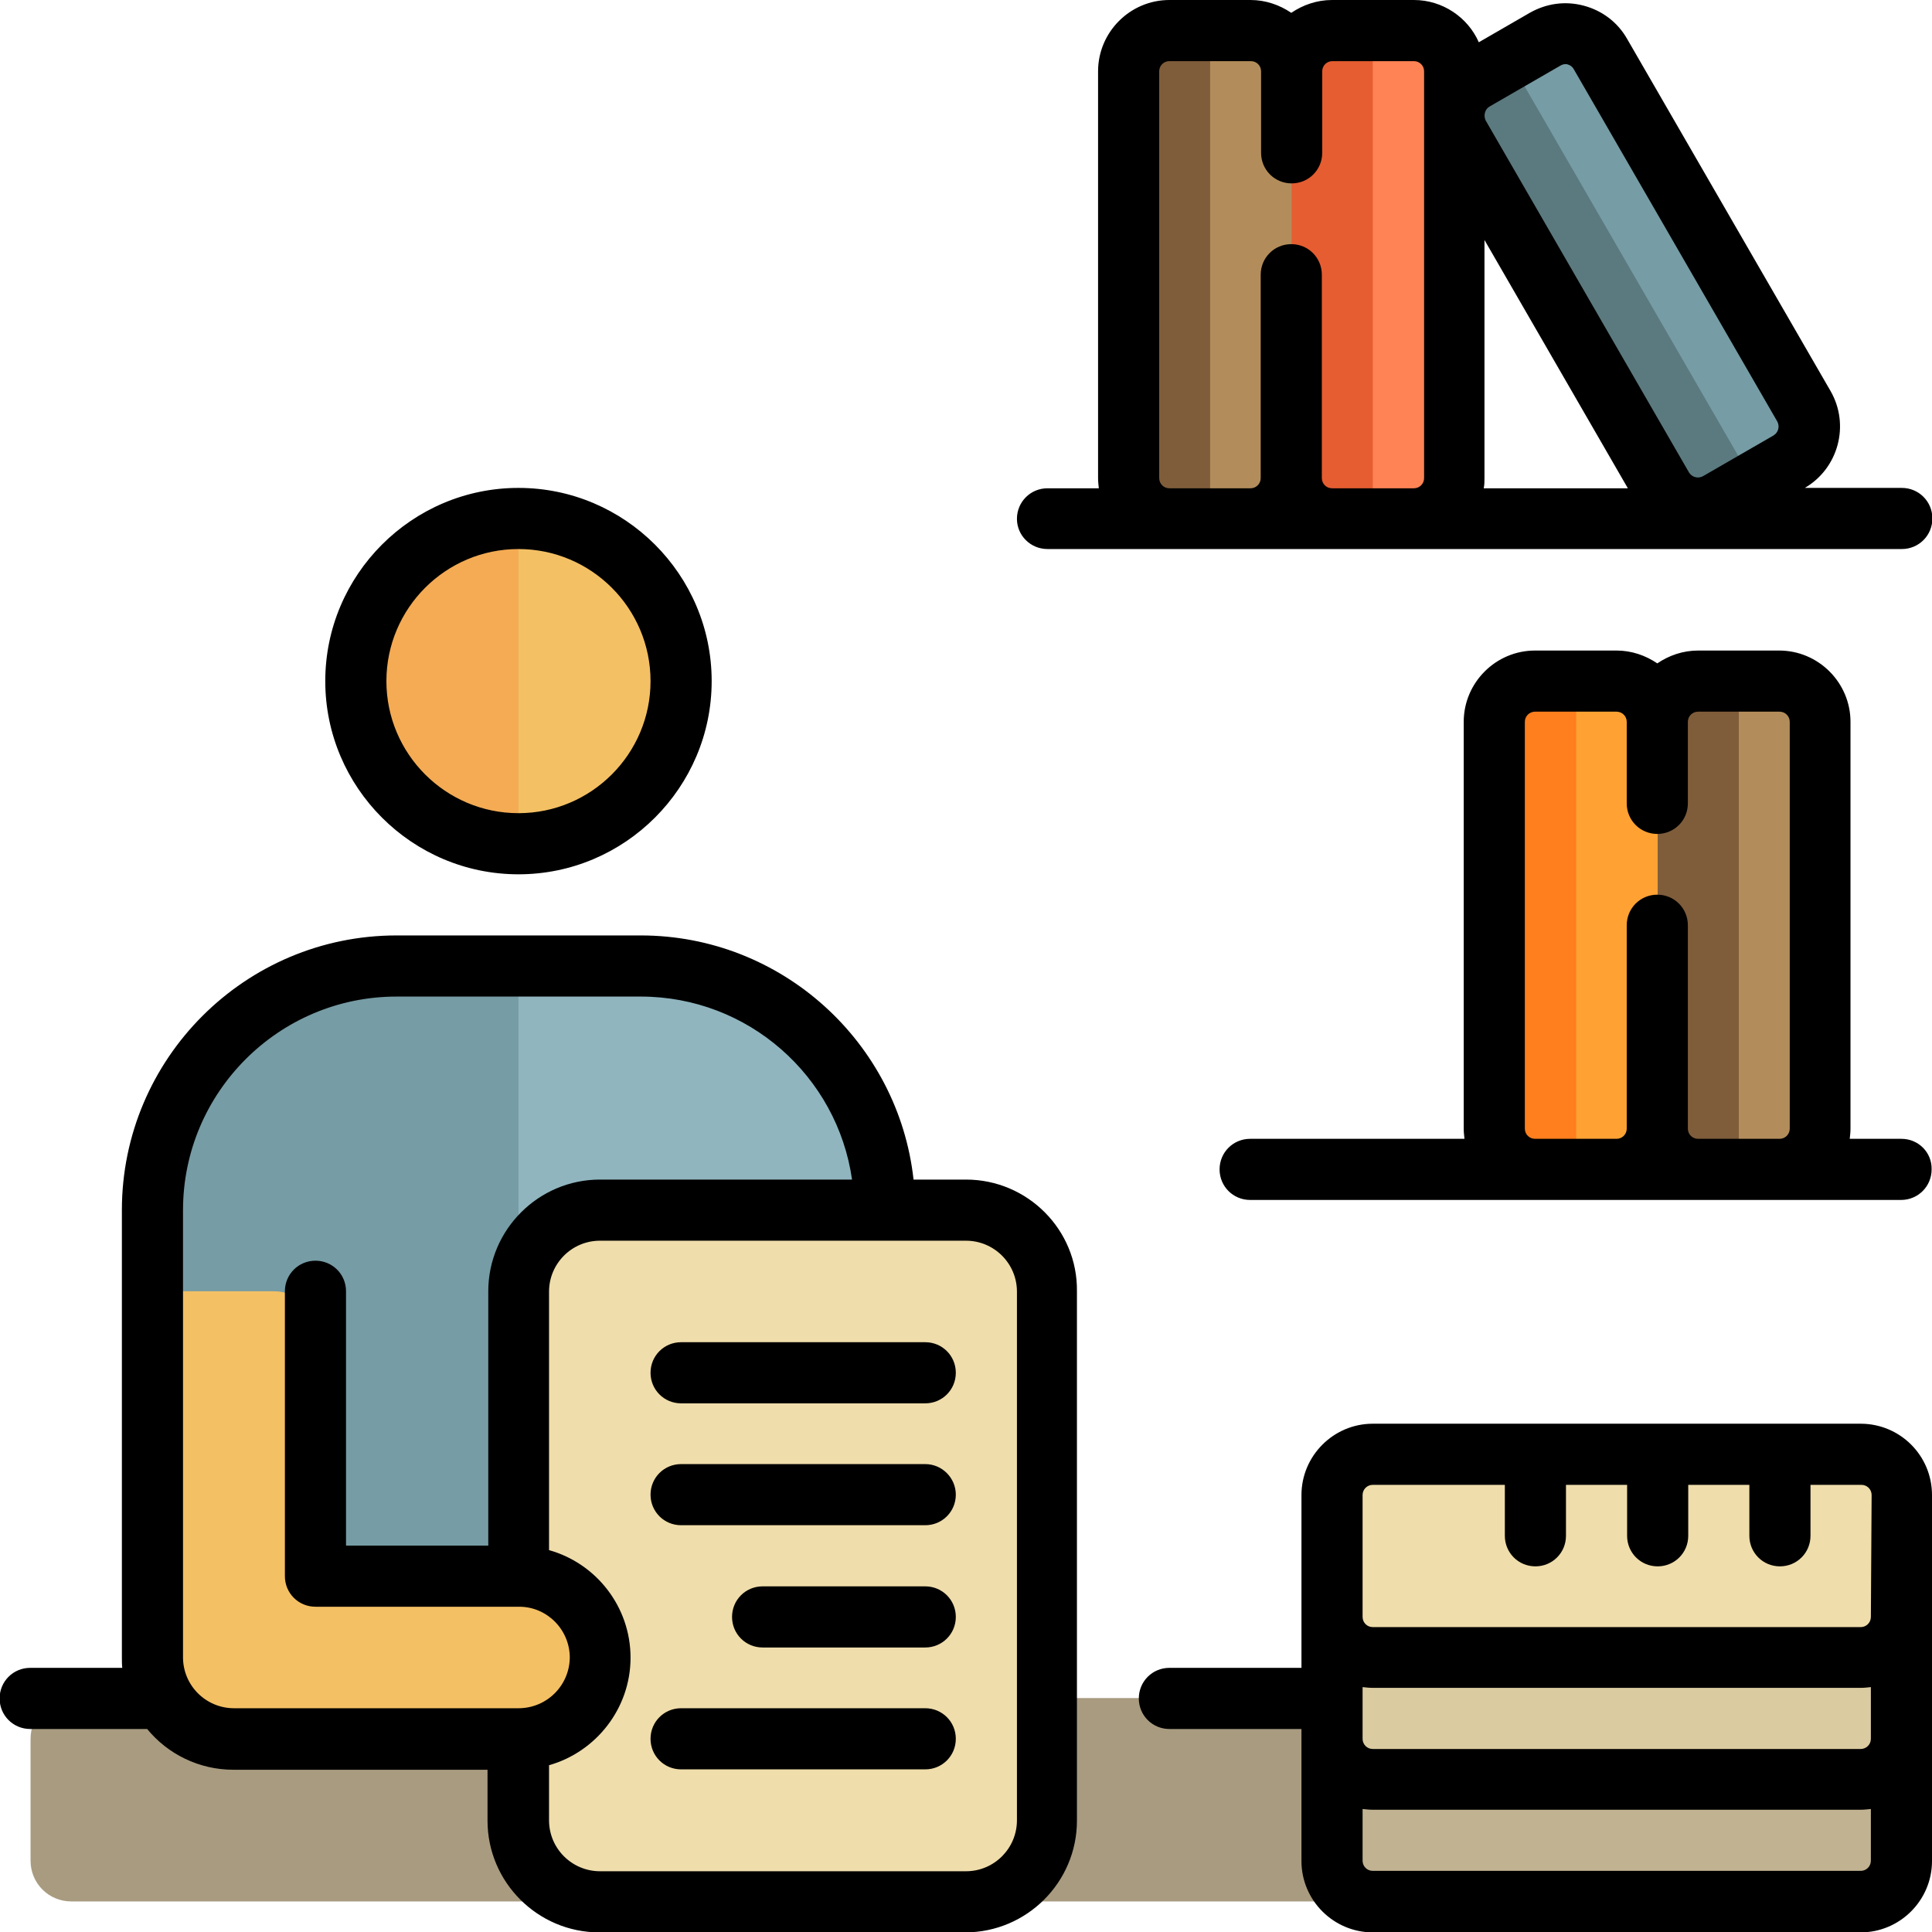 <?xml version="1.0" encoding="utf-8"?>
<!-- Generator: Adobe Illustrator 19.0.0, SVG Export Plug-In . SVG Version: 6.00 Build 0)  -->
<svg version="1.1" id="Layer_1" xmlns="http://www.w3.org/2000/svg" xmlns:xlink="http://www.w3.org/1999/xlink" x="0px" y="0px"
	 viewBox="-223 25 512 512" style="enable-background:new -223 25 512 512;" xml:space="preserve">
<style type="text/css">
	.st0{fill:#A89B80;}
	.st1{fill:#90B5BF;}
	.st2{fill:#769CA5;}
	.st3{fill:#EFDDAB;}
	.st4{fill:#F4C064;}
	.st5{fill:#F4AB53;}
	.st6{fill:#B28D5B;}
	.st7{fill:#7F5D3B;}
	.st8{fill:#FF8355;}
	.st9{fill:#E55D30;}
	.st10{fill:#5B7A7F;}
	.st11{fill:#FFA233;}
	.st12{fill:#FF7E1D;}
	.st13{fill:#C1B291;}
	.st14{fill:#DBCBA1;}
</style>
<path class="st0" d="M259.4,485.8v32.3c0,6-4.8,10.8-10.8,10.8h-452.7c-6,0-10.8-4.8-10.8-10.8v-32.3c0-6,4.8-10.8,10.8-10.8h452.7
	C254.5,475,259.4,479.8,259.4,485.8z"/>
<path class="st1" d="M11.4,345.7v107.8h-194V345.7c0-35.7,29-64.7,64.7-64.7h64.7C-17.5,281,11.4,310,11.4,345.7z"/>
<path class="st2" d="M-85.6,453.5h-97V345.7c0-35.7,29-64.7,64.7-64.7h32.3V453.5z"/>
<path class="st3" d="M33,528.9h-97c-11.9,0-21.6-9.7-21.6-21.6V367.2c0-11.9,9.7-21.6,21.6-21.6h97c11.9,0,21.6,9.7,21.6,21.6v140.1
	C54.6,519.3,44.9,528.9,33,528.9z"/>
<path class="st4" d="M-42.5,205.5c0,23.8-19.3,43.1-43.1,43.1s-43.1-19.3-43.1-43.1s19.3-43.1,43.1-43.1
	C-61.8,162.4-42.5,181.7-42.5,205.5z M-85.6,442.7h-53.9V378c0-6-4.8-10.8-10.8-10.8h-32.3v97c0,11.9,9.7,21.6,21.6,21.6h75.5
	c11.9,0,21.6-9.7,21.6-21.6l0,0C-64,452.3-73.7,442.7-85.6,442.7z"/>
<path class="st5" d="M-85.6,162.4v86.2c-23.8,0-43.1-19.3-43.1-43.1S-109.4,162.4-85.6,162.4z"/>
<path class="st6" d="M259.4,216.3v107.8c0,6-4.8,10.8-10.8,10.8h-32.3h-32.3c-6,0-10.8-4.8-10.8-10.8V216.3c0-6,4.8-10.8,10.8-10.8
	h21.6c6,0,10.8,4.8,10.8,10.8c0-6,4.8-10.8,10.8-10.8h21.6C254.5,205.5,259.4,210.4,259.4,216.3z"/>
<path class="st7" d="M237.8,205.5v129.3H227c-6,0-10.8-4.8-10.8-10.8c0,6-4.8,10.8-10.8,10.8h-21.6c-6,0-10.8-4.8-10.8-10.8V216.3
	c0-6,4.8-10.8,10.8-10.8h21.6c6,0,10.8,4.8,10.8,10.8c0-6,4.8-10.8,10.8-10.8H237.8z"/>
<path class="st8" d="M162.3,43.9v107.8c0,6-4.8,10.8-10.8,10.8h-32.3H86.9c-6,0-10.8-4.8-10.8-10.8V43.9c0-6,4.8-10.8,10.8-10.8
	h21.6c6,0,10.8,4.8,10.8,10.8c0-6,4.8-10.8,10.8-10.8h21.6C157.5,33.1,162.3,37.9,162.3,43.9z"/>
<path class="st9" d="M140.8,33.1v129.3h-21.6H86.9c-6,0-10.8-4.8-10.8-10.8V43.9c0-6,4.8-10.8,10.8-10.8h21.6
	c6,0,10.8,4.8,10.8,10.8c0-6,4.8-10.8,10.8-10.8C130,33.1,140.8,33.1,140.8,33.1z"/>
<path class="st6" d="M119.2,162.4H86.9c-6,0-10.8-4.8-10.8-10.8V43.9c0-6,4.8-10.8,10.8-10.8h21.6c6,0,10.8,4.8,10.8,10.8V162.4z"/>
<path class="st7" d="M97.7,162.4H86.9c-6,0-10.8-4.8-10.8-10.8V43.9c0-6,4.8-10.8,10.8-10.8h10.8V162.4z"/>
<path class="st2" d="M251.1,147.4l-18.7,10.8c-5.2,3-11.7,1.2-14.7-3.9l-53.9-93.3c-3-5.2-1.2-11.7,3.9-14.7l18.7-10.8
	c5.2-3,11.7-1.2,14.7,3.9l53.9,93.3C258,137.9,256.2,144.4,251.1,147.4z"/>
<path class="st10" d="M241.7,152.8l-9.3,5.4c-5.2,3-11.7,1.2-14.7-3.9l-53.9-93.3c-3-5.2-1.2-11.7,3.9-14.7l9.3-5.4L241.7,152.8z"/>
<path class="st11" d="M205.5,334.9h-21.6c-6,0-10.8-4.8-10.8-10.8V216.3c0-6,4.8-10.8,10.8-10.8h21.6c6,0,10.8,4.8,10.8,10.8v107.8
	C216.2,330.1,211.4,334.9,205.5,334.9z"/>
<path class="st12" d="M194.7,334.9h-10.8c-6,0-10.8-4.8-10.8-10.8V216.3c0-6,4.8-10.8,10.8-10.8h10.8V334.9z"/>
<path class="st13" d="M140.8,475h129.3c6,0,10.8,4.8,10.8,10.8v32.3c0,6-4.8,10.8-10.8,10.8H140.8c-6,0-10.8-4.8-10.8-10.8v-32.3
	C130,479.8,134.8,475,140.8,475z"/>
<path class="st14" d="M140.8,442.7h129.3c6,0,10.8,4.8,10.8,10.8v32.3c0,6-4.8,10.8-10.8,10.8H140.8c-6,0-10.8-4.8-10.8-10.8v-32.3
	C130,447.5,134.8,442.7,140.8,442.7z"/>
<path class="st3" d="M140.8,410.3h129.3c6,0,10.8,4.8,10.8,10.8v32.3c0,6-4.8,10.8-10.8,10.8H140.8c-6,0-10.8-4.8-10.8-10.8v-32.3
	C130,415.2,134.8,410.3,140.8,410.3z"/>
<path d="M54.6,170.5h226.4c4.5,0,8.1-3.6,8.1-8.1c0-4.5-3.6-8.1-8.1-8.1h-25.7c8.9-5.2,12-16.7,6.8-25.7l0,0l-53.9-93.3
	c-2.5-4.4-6.6-7.5-11.5-8.8c-4.9-1.3-9.9-0.6-14.3,1.9l-13.5,7.8c-2.9-6.6-9.6-11.2-17.2-11.2H130c-4,0-7.7,1.3-10.8,3.4
	c-3.1-2.1-6.8-3.4-10.8-3.4H86.9C76.5,25,68,33.5,68,43.9v107.8c0,0.9,0.1,1.8,0.2,2.7H54.6c-4.5,0-8.1,3.6-8.1,8.1
	C46.5,166.9,50.1,170.5,54.6,170.5z M171.8,53.2l18.7-10.8c0.5-0.3,1-0.4,1.3-0.4c0.3,0,0.5,0,0.7,0.1c0.4,0.1,1.1,0.4,1.6,1.3
	l53.9,93.3c0.7,1.3,0.3,2.9-1,3.7l-18.7,10.8c-1.3,0.7-2.9,0.3-3.7-1l-53.9-93.3C170.1,55.6,170.5,53.9,171.8,53.2z M170.4,151.7
	V88.6l38,65.8h-38.2C170.4,153.5,170.4,152.6,170.4,151.7z M84.2,43.9c0-1.5,1.2-2.7,2.7-2.7h21.6c1.5,0,2.7,1.2,2.7,2.7v21.6
	c0,4.5,3.6,8.1,8.1,8.1s8.1-3.6,8.1-8.1V43.9c0-1.5,1.2-2.7,2.7-2.7h21.6c1.5,0,2.7,1.2,2.7,2.7v107.8c0,1.5-1.2,2.7-2.7,2.7H130
	c-1.5,0-2.7-1.2-2.7-2.7V97.8c0-4.5-3.6-8.1-8.1-8.1s-8.1,3.6-8.1,8.1v53.9c0,1.5-1.2,2.7-2.7,2.7H86.9c-1.5,0-2.7-1.2-2.7-2.7
	L84.2,43.9L84.2,43.9z M270.1,402.3H140.8c-10.4,0-18.9,8.5-18.9,18.9v45.8h-35c-4.5,0-8.1,3.6-8.1,8.1s3.6,8.1,8.1,8.1h35v35
	c0,10.4,8.5,18.9,18.9,18.9h129.3c10.4,0,18.9-8.5,18.9-18.9v-97C289,410.7,280.5,402.3,270.1,402.3z M272.8,518.1
	c0,1.5-1.2,2.7-2.7,2.7H140.8c-1.5,0-2.7-1.2-2.7-2.7v-13.7c0.9,0.1,1.8,0.2,2.7,0.2h129.3c0.9,0,1.8-0.1,2.7-0.2L272.8,518.1
	L272.8,518.1z M272.8,485.8c0,1.5-1.2,2.7-2.7,2.7H140.8c-1.5,0-2.7-1.2-2.7-2.7V475v-2.9c0.9,0.1,1.8,0.2,2.7,0.2h129.3
	c0.9,0,1.8-0.1,2.7-0.2L272.8,485.8L272.8,485.8z M272.8,453.5c0,1.5-1.2,2.7-2.7,2.7H140.8c-1.5,0-2.7-1.2-2.7-2.7v-32.3
	c0-1.5,1.2-2.7,2.7-2.7h35v13.5c0,4.5,3.6,8.1,8.1,8.1s8.1-3.6,8.1-8.1v-13.5h16.2v13.5c0,4.5,3.6,8.1,8.1,8.1
	c4.5,0,8.1-3.6,8.1-8.1v-13.5h16.2v13.5c0,4.5,3.6,8.1,8.1,8.1s8.1-3.6,8.1-8.1v-13.5h13.5c1.5,0,2.7,1.2,2.7,2.7L272.8,453.5
	L272.8,453.5z M33,337.6H19.1c-4-36.3-34.9-64.7-72.3-64.7h-64.7c-40.1,0-72.8,32.6-72.8,72.8v118.6c0,0.9,0,1.8,0.1,2.7h-24.4
	c-4.5,0-8.1,3.6-8.1,8.1s3.6,8.1,8.1,8.1h31c5.4,6.6,13.7,10.8,22.8,10.8h67.4v13.5c0,16.3,13.3,29.6,29.6,29.6h97
	c16.3,0,29.6-13.3,29.6-29.6V367.2C62.6,350.9,49.3,337.6,33,337.6z M-85.6,477.7H-161c-7.4,0-13.5-6-13.5-13.5V345.7
	c0-31.2,25.4-56.6,56.6-56.6h64.7c28.5,0,52.1,21.1,56,48.5H-64c-16.3,0-29.6,13.3-29.6,29.6v67.4h-37.7v-67.4
	c0-4.5-3.6-8.1-8.1-8.1s-8.1,3.6-8.1,8.1v75.5c0,4.5,3.6,8.1,8.1,8.1h53.8c0.1,0,0.1,0,0.2,0c7.4,0,13.4,6.1,13.4,13.5
	C-72.1,471.7-78.1,477.7-85.6,477.7z M46.5,507.4c0,7.4-6,13.5-13.5,13.5h-97c-7.4,0-13.5-6-13.5-13.5v-14.6
	c12.4-3.5,21.6-15,21.6-28.5s-9.1-25-21.6-28.5v-68.5c0-7.4,6-13.5,13.5-13.5h97c7.4,0,13.5,6,13.5,13.5V507.4z M30.3,421.1
	c0,4.5-3.6,8.1-8.1,8.1h-64.7c-4.5,0-8.1-3.6-8.1-8.1c0-4.5,3.6-8.1,8.1-8.1h64.7C26.7,413,30.3,416.7,30.3,421.1z M280.9,326.8
	h-13.7c0.1-0.9,0.2-1.8,0.2-2.7V216.3c0-10.4-8.5-18.9-18.9-18.9H227c-4,0-7.7,1.3-10.8,3.4c-3.1-2.1-6.8-3.4-10.8-3.4h-21.6
	c-10.4,0-18.9,8.5-18.9,18.9v107.8c0,0.9,0.1,1.8,0.2,2.7h-56.8c-4.5,0-8.1,3.6-8.1,8.1c0,4.5,3.6,8.1,8.1,8.1h172.5
	c4.5,0,8.1-3.6,8.1-8.1C289,330.4,285.4,326.8,280.9,326.8z M251.3,324.1c0,1.5-1.2,2.7-2.7,2.7H227c-1.5,0-2.7-1.2-2.7-2.7v-53.9
	c0-4.5-3.6-8.1-8.1-8.1c-4.5,0-8.1,3.6-8.1,8.1v53.9c0,1.5-1.2,2.7-2.7,2.7h-21.6c-1.5,0-2.7-1.2-2.7-2.7V216.3
	c0-1.5,1.2-2.7,2.7-2.7h21.6c1.5,0,2.7,1.2,2.7,2.7v21.6c0,4.5,3.6,8.1,8.1,8.1c4.5,0,8.1-3.6,8.1-8.1v-21.6c0-1.5,1.2-2.7,2.7-2.7
	h21.6c1.5,0,2.7,1.2,2.7,2.7L251.3,324.1L251.3,324.1z M-85.6,256.7c28.2,0,51.2-23,51.2-51.2s-23-51.2-51.2-51.2
	s-51.2,23-51.2,51.2S-113.8,256.7-85.6,256.7z M-85.6,170.5c19.3,0,35,15.7,35,35s-15.7,35-35,35s-35-15.7-35-35
	S-104.9,170.5-85.6,170.5z M30.3,485.8c0,4.5-3.6,8.1-8.1,8.1h-64.7c-4.5,0-8.1-3.6-8.1-8.1c0-4.5,3.6-8.1,8.1-8.1h64.7
	C26.7,477.7,30.3,481.3,30.3,485.8z M30.3,453.5c0,4.5-3.6,8.1-8.1,8.1h-43.1c-4.5,0-8.1-3.6-8.1-8.1s3.6-8.1,8.1-8.1h43.1
	C26.7,445.4,30.3,449,30.3,453.5z M30.3,388.8c0,4.5-3.6,8.1-8.1,8.1h-64.7c-4.5,0-8.1-3.6-8.1-8.1s3.6-8.1,8.1-8.1h64.7
	C26.7,380.7,30.3,384.3,30.3,388.8z"/>
</svg>
